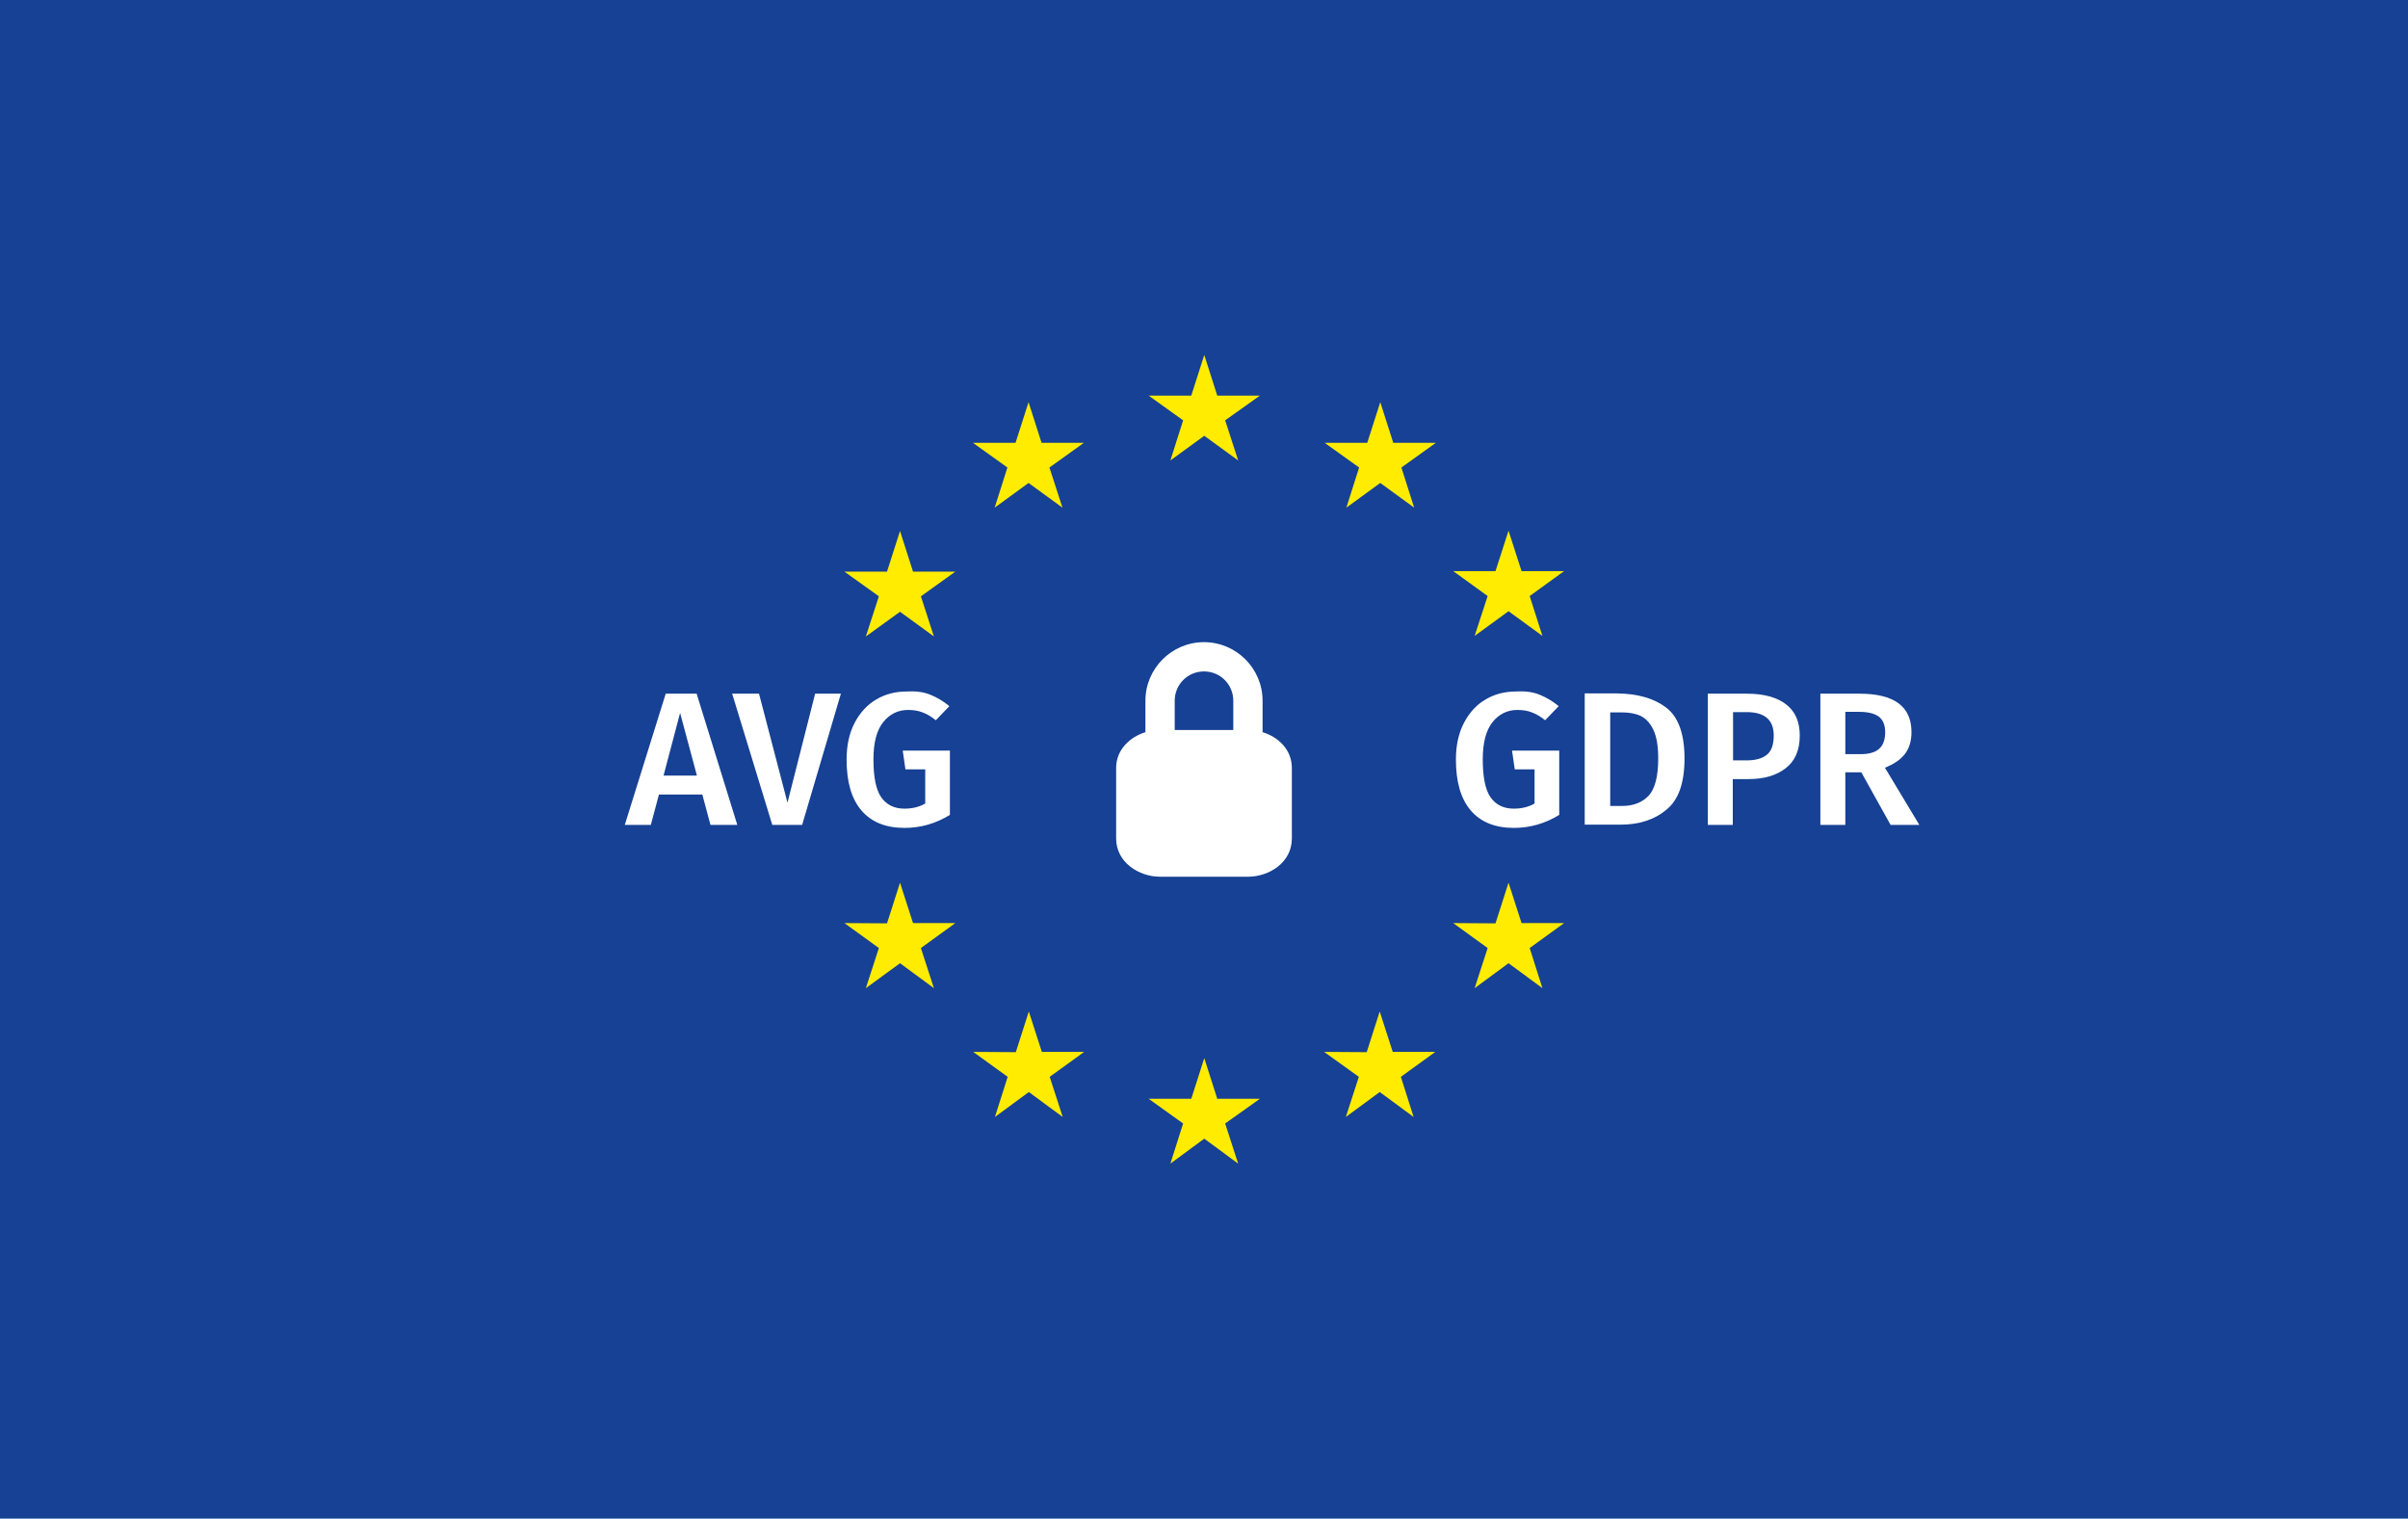 <?xml version="1.0" encoding="utf-8"?>
<!-- Generator: Adobe Illustrator 28.1.0, SVG Export Plug-In . SVG Version: 6.00 Build 0)  -->
<svg version="1.1" id="Flag" xmlns="http://www.w3.org/2000/svg" xmlns:xlink="http://www.w3.org/1999/xlink" x="0px" y="0px"
	 viewBox="0 0 888 560" style="enable-background:new 0 0 888 560;" xml:space="preserve">
<style type="text/css">
	.st0{fill:#164194;}
	.st1{fill:#FFEC00;}
	.st2{fill:#FFFFFF;}
	.st3{fill:none;}
</style>
<g>
	<g>
		<rect class="st0" width="888" height="560"/>
		<path class="st0" d="M444,280"/>
	</g>
	<polygon class="st1" points="431.6,169.8 444.1,160.7 456.6,169.8 451.8,155 464.6,145.9 448.9,145.9 444.1,130.9 439.3,145.9 
		423.6,145.9 436.3,155 	"/>
	<polygon class="st1" points="366.8,187.2 379.3,178.1 391.8,187.2 387,172.4 399.7,163.3 384.1,163.3 379.3,148.3 374.5,163.3 
		358.8,163.3 371.5,172.4 	"/>
	<polygon class="st1" points="331.9,195.8 327.1,210.8 311.4,210.8 324.1,219.9 319.3,234.7 331.9,225.6 344.4,234.7 339.6,219.9 
		352.3,210.8 336.7,210.8 	"/>
	<polygon class="st1" points="336.7,340.4 331.9,325.5 327.1,340.5 311.4,340.4 324.1,349.6 319.3,364.4 331.9,355.2 344.4,364.4 
		339.6,349.6 352.3,340.4 	"/>
	<polygon class="st1" points="384.2,387.9 379.4,373 374.6,388 358.9,387.9 371.6,397.1 366.9,411.9 379.4,402.7 391.9,411.9 
		387.1,397.1 399.8,387.9 	"/>
	<polygon class="st1" points="448.9,405.2 444.1,390.2 439.3,405.2 423.6,405.2 436.3,414.3 431.6,429.1 444.1,419.9 456.6,429.1 
		451.8,414.3 464.6,405.2 	"/>
	<polygon class="st1" points="513.6,387.9 508.8,373 504,388 488.3,387.9 501.1,397.1 496.3,411.9 508.8,402.7 521.3,411.9 
		516.6,397.1 529.3,387.9 	"/>
	<polygon class="st1" points="561.1,340.4 556.3,325.5 551.5,340.5 535.9,340.4 548.6,349.6 543.8,364.4 556.3,355.2 568.8,364.4 
		564.1,349.6 576.8,340.4 	"/>
	<polygon class="st1" points="543.8,234.5 556.3,225.4 568.8,234.5 564.1,219.8 576.8,210.6 561.1,210.6 556.3,195.7 551.5,210.6 
		535.9,210.6 548.6,219.8 	"/>
	<polygon class="st1" points="509,148.3 504.2,163.3 488.5,163.3 501.2,172.4 496.5,187.2 509,178.1 521.5,187.2 516.8,172.4 
		529.5,163.3 513.8,163.3 	"/>
</g>
<g>
	<path class="st2" d="M262,304.2l-3-11.2h-16l-3,11.2h-9.6l15.1-48.4h11.4l15,48.4H262z M244.7,286h12.3l-6.2-23.1L244.7,286z"/>
	<path class="st2" d="M310.1,255.8l-14.3,48.4h-11L270,255.8h9.9l10.5,40.2l10.2-40.2H310.1z"/>
	<path class="st2" d="M343.1,256.2c2.5,1,4.8,2.4,7,4.2l-5,5.2c-1.7-1.4-3.3-2.3-4.9-2.9c-1.5-0.6-3.3-0.9-5.3-0.9
		c-3.7,0-6.8,1.5-9.2,4.5c-2.4,3-3.6,7.6-3.6,13.7c0,6.4,0.9,11.1,2.8,13.9c1.9,2.8,4.8,4.3,8.6,4.3c2.9,0,5.5-0.6,7.7-1.9v-12.6
		h-7.3l-1-6.9h17.4v23.7c-5.2,3.2-10.8,4.8-16.7,4.8c-6.9,0-12.2-2.1-15.9-6.4c-3.7-4.3-5.5-10.6-5.5-18.8c0-5.3,1-9.8,3-13.6
		c2-3.8,4.7-6.7,8-8.6c3.4-2,7.1-2.9,11.2-2.9C337.9,254.8,340.7,255.2,343.1,256.2z"/>
</g>
<g>
	<path class="st2" d="M567.8,256.2c2.5,1,4.8,2.4,7,4.2l-5,5.2c-1.7-1.4-3.3-2.3-4.9-2.9c-1.5-0.6-3.3-0.9-5.3-0.9
		c-3.7,0-6.8,1.5-9.2,4.5c-2.4,3-3.6,7.6-3.6,13.7c0,6.4,0.9,11.1,2.8,13.9c1.9,2.8,4.8,4.3,8.6,4.3c2.9,0,5.5-0.6,7.7-1.9v-12.6
		h-7.3l-1-6.9h17.4v23.7c-5.2,3.2-10.8,4.8-16.7,4.8c-6.9,0-12.2-2.1-15.9-6.4c-3.7-4.3-5.5-10.6-5.5-18.8c0-5.3,1-9.8,3-13.6
		c2-3.8,4.7-6.7,8-8.6c3.4-2,7.1-2.9,11.2-2.9C562.6,254.8,565.4,255.2,567.8,256.2z"/>
	<path class="st2" d="M614.4,260.9c4.5,3.4,6.8,9.7,6.8,18.8c0,9-2.2,15.3-6.7,18.9c-4.4,3.7-10.1,5.5-16.9,5.5h-13.2v-48.4h11.9
		C603.9,255.8,609.9,257.5,614.4,260.9z M593.8,262.7v34.5h4.5c4.1,0,7.3-1.3,9.7-3.8c2.3-2.5,3.5-7.1,3.5-13.7
		c0-4.6-0.6-8.1-1.8-10.6c-1.2-2.5-2.8-4.2-4.7-5.1c-1.9-0.9-4.3-1.3-7-1.3H593.8z"/>
	<path class="st2" d="M658.6,259.7c3.4,2.6,5.1,6.4,5.1,11.5c0,5.4-1.7,9.4-5.2,12.1c-3.5,2.7-8,4-13.8,4h-5.7v16.9h-9.2v-48.4h14.3
		C650.4,255.8,655.2,257.1,658.6,259.7z M651.6,278.3c1.7-1.4,2.5-3.7,2.5-7.1c0-5.7-3.3-8.6-10-8.6h-5v17.8h5
		C647.4,280.4,649.9,279.7,651.6,278.3z"/>
	<path class="st2" d="M686.4,284.8h-5.9v19.4h-9.2v-48.4h14.4c12.8,0,19.2,4.7,19.2,14.2c0,3.2-0.8,5.9-2.4,8
		c-1.6,2.1-4.1,3.8-7.4,5.1l12.7,21.1h-10.6L686.4,284.8z M680.5,278.1h5.7c2.9,0,5.2-0.6,6.7-1.9c1.5-1.3,2.3-3.3,2.3-6.2
		c0-2.6-0.8-4.5-2.3-5.7c-1.6-1.2-4-1.8-7.4-1.8h-5V278.1z"/>
</g>
<g>
	<path class="st3" d="M451,254.5c-6,0-10.8,4.8-10.8,10.8v10.8h21.6v-10.8C461.8,259.4,457,254.5,451,254.5z"/>
	<path class="st2" d="M465.6,270v-11.6c0-11.9-9.7-21.6-21.6-21.6s-21.6,9.7-21.6,21.6V270c-5.8,1.8-10.8,6.5-10.8,13.2v26
		c0,8.8,8.4,14.1,16.2,14.1h32.4c7.8,0,16.2-5.2,16.2-14.1v-26C476.4,276.5,471.5,271.8,465.6,270z M454.8,269.2h-21.6v-10.8
		c0-6,4.8-10.8,10.8-10.8s10.8,4.8,10.8,10.8V269.2z"/>
</g>
</svg>
